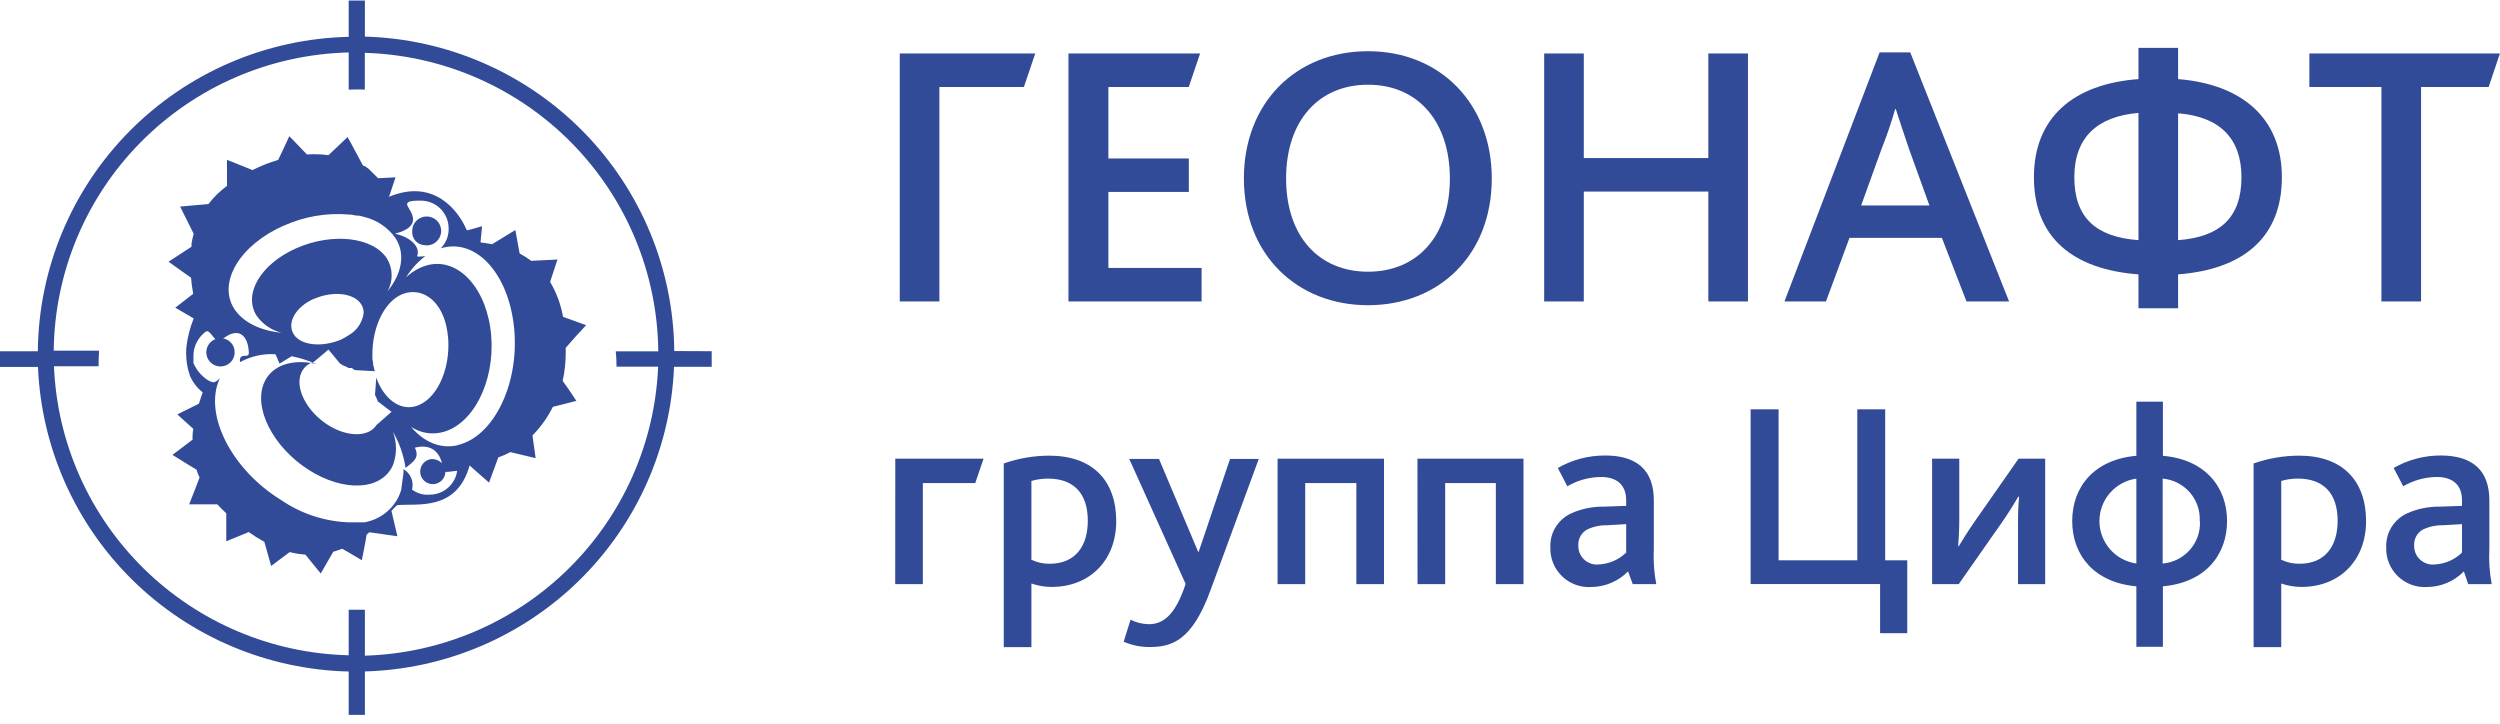 <svg width="259" height="75" viewBox="0 0 259 75" fill="none" xmlns="http://www.w3.org/2000/svg">
<g clip-path="url(#clip0_2344_86818)">
<path fill-rule="evenodd" clip-rule="evenodd" d="M60.725 33.691L59.192 33.133L58.332 32.825C58.107 31.549 57.654 30.324 56.993 29.208L57.253 28.399L57.756 26.886L56.133 26.967L55.038 27.023C54.658 26.739 54.256 26.485 53.837 26.263L53.674 25.397L53.391 23.827L52.003 24.677L50.98 25.3C50.599 25.227 50.169 25.162 49.788 25.114V25.057L49.942 23.439L48.506 23.843H48.352C47.54 21.901 45.001 18.43 40.303 20.388L40.473 19.887L40.976 18.373L39.353 18.454H39.158C38.947 18.22 38.68 17.985 38.16 17.467L37.803 17.216L37.6 17.143L36.124 14.392V14.449L36.018 14.19L34.842 15.306L34.03 16.075C33.291 15.975 32.543 15.95 31.799 16.003L31.085 15.258L29.973 14.109L29.292 15.573L28.821 16.561C27.905 16.836 27.014 17.191 26.16 17.621L24.999 17.151L23.515 16.561V18.179V19.255C22.79 19.793 22.143 20.427 21.592 21.141L20.285 21.254L18.662 21.4L19.385 22.856L20.066 24.216C19.968 24.561 19.892 24.913 19.839 25.267V25.559L18.8 26.239L17.462 27.113L18.784 28.059L19.79 28.771C19.836 29.331 19.912 29.887 20.017 30.438L19.417 30.899L18.159 31.879L19.555 32.688L20.066 32.987C19.666 33.982 19.406 35.028 19.295 36.094C19.252 36.811 19.312 37.531 19.474 38.231C19.516 38.421 19.573 38.608 19.644 38.789C19.644 38.789 19.644 38.838 19.644 38.854C19.935 39.558 20.401 40.176 20.999 40.65C20.853 41.055 20.715 41.459 20.602 41.824L19.709 42.269L18.37 42.932L19.506 43.96L20.026 44.429C19.957 44.797 19.933 45.172 19.953 45.546L19.06 46.225L17.867 47.124L19.166 47.933L20.358 48.661C20.447 48.953 20.561 49.236 20.675 49.47L20.18 50.765L19.596 52.246H22.509C22.8 52.569 23.117 52.877 23.442 53.176V54.455V56.073L24.951 55.458L25.762 55.118C26.281 55.49 26.823 55.828 27.385 56.13L27.661 57.109L28.091 58.638L29.389 57.659L30.014 57.198C30.546 57.333 31.089 57.419 31.637 57.457L32.221 58.177L33.227 59.415L34.038 58.007L34.533 57.15H34.574C34.85 57.069 35.126 56.971 35.385 56.866H35.475L36.035 57.182L37.487 58.039L37.868 56.081L37.974 55.402L38.258 55.143L39.686 55.345L41.171 55.555L40.822 54.075L40.554 52.926C40.887 52.561 41.106 52.327 41.195 52.327C43.305 52.157 47.329 52.958 48.652 48.224L49.463 48.944L50.664 49.996L51.224 48.475L51.622 47.391C52.052 47.239 52.469 47.056 52.871 46.84L53.934 47.091L55.492 47.464L55.265 45.845L55.167 45.093L55.249 45.02C56.072 44.175 56.757 43.205 57.277 42.147L58.161 41.929L59.711 41.532L58.843 40.229L58.291 39.461C58.403 38.967 58.484 38.467 58.535 37.964C58.535 37.964 58.632 36.895 58.608 36.345V36.038L59.638 34.864L60.725 33.691ZM30.468 15.889H30.395V15.849L30.468 15.889ZM29.438 23.366C31.536 22.424 33.84 22.032 36.132 22.225C36.408 22.225 36.675 22.29 36.943 22.338H37.097H37.154L37.463 22.403L37.763 22.484C39.055 22.8 40.19 23.57 40.96 24.653C42.031 26.271 41.641 28.351 40.148 30.171C40.439 29.653 40.587 29.067 40.577 28.472C40.567 27.878 40.4 27.297 40.092 26.789C38.647 24.555 34.46 24.07 30.728 25.704C26.995 27.339 25.154 30.487 26.598 32.728C27.221 33.599 28.137 34.219 29.178 34.476C26.995 34.258 25.178 33.408 24.261 31.984C22.533 29.265 24.821 25.381 29.43 23.358L29.438 23.366ZM46.429 35.002C46.688 38.417 45.13 41.597 42.94 42.115C41.317 42.503 39.743 41.249 38.98 39.129L38.85 40.917C38.968 41.132 39.065 41.357 39.142 41.589L40.562 42.665L38.996 44.041C38.185 45.303 35.978 45.311 33.933 44C31.742 42.584 30.525 40.165 31.215 38.611C31.337 38.34 31.517 38.098 31.743 37.904C31.968 37.709 32.234 37.567 32.521 37.486L34.03 36.216L35.215 37.648C35.371 37.773 35.546 37.872 35.734 37.94H35.775L36.124 38.126H36.44L36.757 38.344L38.826 38.457C38.761 38.231 38.704 37.996 38.655 37.753V37.705V37.616L38.582 37.163V37.276V37.187V37.098C38.586 37.066 38.586 37.033 38.582 37.001V36.96C38.501 33.724 40.019 30.835 42.096 30.341C44.173 29.848 46.161 31.611 46.42 34.994L46.429 35.002ZM32.554 30.956C34.501 30.107 36.692 30.357 37.422 31.523C37.596 31.796 37.683 32.114 37.674 32.437C37.611 32.915 37.437 33.373 37.165 33.772C36.893 34.171 36.531 34.501 36.108 34.735C35.851 34.911 35.579 35.066 35.296 35.196C33.341 36.005 31.158 35.795 30.428 34.63C29.697 33.465 30.598 31.798 32.545 30.94L32.554 30.956ZM44.4 51.259C43.785 51.277 43.183 51.089 42.688 50.724C42.791 50.323 42.761 49.9 42.601 49.517C42.441 49.135 42.162 48.815 41.804 48.605C41.804 48.726 41.804 48.847 41.804 48.961L41.56 50.789C41.495 50.975 41.43 51.161 41.349 51.348C41.019 52.068 40.518 52.696 39.888 53.178C39.259 53.661 38.521 53.982 37.739 54.115H37.747H37.625H37.552H37.446H37.349H37.243H37.162H37.041H36.935H36.765H36.124C33.611 54.018 31.178 53.212 29.105 51.793C23.953 48.605 21.105 42.94 22.736 39.275C22.751 39.233 22.77 39.192 22.792 39.153C22.648 39.335 22.462 39.48 22.249 39.574C21.875 39.744 20.788 39.024 20.204 37.956C20.147 37.842 20.09 37.737 20.042 37.624V37.583V37.462V37.422V37.357V37.252V37.211V37.171V36.871V36.815V36.734C20.064 36.272 20.188 35.821 20.406 35.412C20.623 35.004 20.928 34.648 21.299 34.371C21.77 34.031 22.168 35.399 22.776 35.374C24.732 33.578 25.73 34.832 25.779 36.548C25.779 37.138 25.121 36.604 24.878 37.114C24.84 37.243 24.84 37.381 24.878 37.511C25.998 36.899 27.27 36.618 28.545 36.701L28.959 37.672L30.225 36.904C31.101 37.083 31.955 37.354 32.773 37.713C30.338 37.147 28.188 37.802 27.377 39.614C26.217 42.228 28.253 46.274 31.929 48.645C35.605 51.016 39.532 50.822 40.7 48.208C41.133 47.086 41.133 45.843 40.7 44.72C41.374 45.877 41.82 47.151 42.015 48.475C42.664 47.925 43.548 47.512 42.98 46.379C44.376 46.023 45.414 46.533 45.796 47.998C45.65 47.851 45.475 47.736 45.282 47.66C45.09 47.585 44.883 47.551 44.676 47.561C44.428 47.592 44.195 47.693 44.003 47.852C43.811 48.011 43.669 48.222 43.594 48.459C43.518 48.697 43.513 48.951 43.577 49.191C43.642 49.431 43.774 49.648 43.959 49.816C44.143 49.984 44.372 50.095 44.618 50.137C44.864 50.179 45.117 50.15 45.347 50.053C45.577 49.957 45.774 49.796 45.916 49.591C46.057 49.386 46.136 49.145 46.145 48.896C46.567 48.896 47.362 48.75 47.362 48.791C47.26 49.494 46.899 50.134 46.351 50.587C45.802 51.04 45.104 51.274 44.392 51.242L44.4 51.259ZM47.443 46.12C45.625 46.549 43.897 45.789 42.574 44.211C43.032 44.518 43.549 44.729 44.092 44.831C44.634 44.932 45.192 44.922 45.731 44.801C48.976 44.073 51.273 39.59 50.891 34.8C50.51 30.009 47.597 26.708 44.4 27.444C43.518 27.662 42.711 28.112 42.063 28.747C42.587 27.892 43.263 27.141 44.059 26.53C43.936 26.552 43.811 26.565 43.686 26.57C43.508 26.57 43.183 26.635 43.224 26.506C43.556 25.575 42.583 24.588 40.911 24.208C43.962 23.439 42.437 21.853 42.209 21.302C41.982 20.752 43.061 20.793 43.564 20.785C44.327 20.776 45.062 21.069 45.608 21.6C46.154 22.131 46.467 22.856 46.477 23.617C46.495 24.004 46.432 24.391 46.292 24.753C46.152 25.115 45.939 25.445 45.666 25.721L45.95 25.648C49.577 24.79 52.863 28.682 53.293 34.339C53.723 39.995 51.062 45.255 47.435 46.104L47.443 46.12Z" fill="#314B98"/>
<path fill-rule="evenodd" clip-rule="evenodd" d="M69.854 36.369C69.777 27.858 66.395 19.708 60.418 13.633C54.441 7.557 46.335 4.03 37.803 3.791V0.053H36.124V3.815C27.565 4.013 19.418 7.522 13.408 13.602C7.398 19.683 3.995 27.856 3.919 36.393H0V38.012H3.935C4.277 46.365 7.794 54.276 13.773 60.138C19.751 65.999 27.742 69.371 36.124 69.57V74.061H37.803V69.562C46.158 69.328 54.112 65.94 60.057 60.082C66.003 54.223 69.495 46.332 69.829 38.004H73.732V36.385L69.854 36.369ZM63.874 37.987H68.182C67.853 45.884 64.537 53.363 58.9 58.918C53.263 64.473 45.725 67.693 37.803 67.927V63.169C37.252 63.169 36.675 63.169 36.124 63.169V67.887C28.173 67.696 20.594 64.496 14.923 58.935C9.253 53.375 5.916 45.871 5.591 37.947H10.216C10.216 37.494 10.216 36.952 10.264 36.328H5.566C5.652 28.234 8.886 20.488 14.587 14.725C20.287 8.962 28.009 5.63 36.124 5.434V9.286C36.546 9.286 37.13 9.245 37.795 9.286V6.437V5.474C45.888 5.712 53.574 9.066 59.242 14.831C64.911 20.597 68.12 28.327 68.198 36.401H63.792C63.833 36.798 63.874 37.356 63.874 37.963V37.987Z" fill="#314B98"/>
<path d="M93.214 5.54H107.251L106.075 9.011H97.32V31.232H93.214V5.54Z" fill="#314B98"/>
<path d="M110.692 5.54H124.331L123.155 9.011H114.83V16.416H123.163V19.887H114.83V27.76H124.485V31.232H110.692V5.54Z" fill="#314B98"/>
<path d="M128.867 18.487C128.867 10.686 134.222 5.305 141.728 5.305C149.233 5.305 154.548 10.767 154.548 18.487C154.548 26.433 149.072 31.62 141.728 31.62C134.385 31.62 128.867 26.401 128.867 18.487ZM150.206 18.487C150.206 12.677 146.961 8.777 141.728 8.777C136.64 8.777 133.24 12.483 133.24 18.487C133.24 24.491 136.64 28.148 141.728 28.148C146.815 28.148 150.206 24.491 150.206 18.487Z" fill="#314B98"/>
<path d="M159.976 5.54H164.081V16.375H176.983V5.54H181.089V31.232H176.983V19.846H164.081V31.232H159.976V5.54Z" fill="#314B98"/>
<path d="M194.728 5.426H197.901L208.141 31.231H203.727L201.18 24.644H191.605L189.17 31.231H184.87L194.728 5.426ZM199.889 21.286L197.78 15.444C197.074 13.34 196.684 12.207 196.408 11.309H196.336C195.936 12.711 195.466 14.091 194.923 15.444L192.814 21.286H199.889Z" fill="#314B98"/>
<path d="M221.545 28.424C214.745 27.914 210.714 24.604 210.714 18.365C210.714 12.126 214.859 8.695 221.545 8.194V4.957H225.651V8.194C232.337 8.736 236.403 12.288 236.403 18.365C236.403 24.645 232.345 27.914 225.651 28.424V31.935H221.545V28.424ZM221.545 11.698C217.326 12.054 214.9 14.198 214.9 18.365C214.9 22.532 217.131 24.564 221.545 24.879V11.698ZM232.215 18.365C232.215 14.392 230.025 12.086 225.651 11.738V24.879C229.87 24.564 232.215 22.654 232.215 18.365Z" fill="#314B98"/>
<path d="M246.716 9.011H239.25V5.54H258.992L257.824 9.011H250.822V31.232H246.716V9.011Z" fill="#314B98"/>
<path d="M92.752 47.52H101.896L101.036 50.045H95.608V60.516H92.743L92.752 47.52Z" fill="#314B98"/>
<path d="M103.99 48.014C105.502 47.483 107.093 47.209 108.696 47.205C113.191 47.205 115.641 49.786 115.641 53.994C115.641 58.04 112.915 60.807 108.947 60.807C108.234 60.805 107.527 60.684 106.854 60.451V67.046H103.99V48.014ZM108.752 58.404C111.349 58.404 112.696 56.648 112.696 53.953C112.696 50.951 111.073 49.584 108.59 49.584C108.003 49.579 107.418 49.661 106.854 49.826V57.991C107.446 58.273 108.096 58.414 108.752 58.404Z" fill="#314B98"/>
<path d="M125.418 61.123C123.52 66.342 121.426 67.03 119.138 67.03C118.2 67.045 117.27 66.857 116.412 66.479L117.126 64.197C117.714 64.498 118.364 64.658 119.025 64.667C120.566 64.667 121.808 63.623 122.83 60.491L116.988 47.544H120.071L124.128 57.166H124.185L127.431 47.544H130.409L125.418 61.123Z" fill="#314B98"/>
<path d="M132.356 47.52H143.383V60.516H140.519V50.045H135.22V60.516H132.356V47.52Z" fill="#314B98"/>
<path d="M146.848 47.52H157.834V60.516H154.97V50.045H149.72V60.516H146.856L146.848 47.52Z" fill="#314B98"/>
<path d="M168.667 59.197C168.17 59.703 167.578 60.106 166.926 60.384C166.273 60.662 165.571 60.808 164.861 60.815C164.305 60.851 163.746 60.769 163.223 60.576C162.7 60.383 162.223 60.083 161.823 59.695C161.423 59.307 161.109 58.84 160.902 58.323C160.694 57.807 160.596 57.253 160.617 56.697C160.587 55.961 160.777 55.232 161.165 54.605C161.553 53.978 162.119 53.48 162.792 53.177C163.841 52.71 164.979 52.475 166.127 52.489L168.472 52.408V51.841C168.472 50.142 167.4 49.414 165.85 49.414C164.629 49.429 163.433 49.761 162.378 50.377L161.389 48.483C162.881 47.626 164.575 47.18 166.297 47.189C169.544 47.189 171.336 48.678 171.336 51.833V56.834C171.274 58.067 171.359 59.303 171.588 60.516H169.153L168.667 59.197ZM166.516 54.415C165.793 54.397 165.076 54.549 164.423 54.86C164.135 55.018 163.898 55.253 163.737 55.539C163.576 55.825 163.499 56.151 163.514 56.478C163.502 56.754 163.548 57.029 163.651 57.285C163.755 57.541 163.913 57.772 164.113 57.962C164.314 58.152 164.554 58.296 164.816 58.385C165.079 58.474 165.357 58.505 165.633 58.477C166.697 58.425 167.707 57.988 168.472 57.247V54.301L166.516 54.415Z" fill="#314B98"/>
<path d="M181.364 42.406H184.261V58.048H192.416V42.406H195.305V58.048H197.592V65.598H194.778V60.508H181.364V42.406Z" fill="#314B98"/>
<path d="M200.165 47.52H202.981V53.84C202.981 54.884 202.924 55.79 202.867 56.591H202.924C203.338 55.904 203.914 54.973 204.684 53.873L209.123 47.52H211.881V60.516H209.066V54.196C209.058 53.281 209.097 52.365 209.18 51.453H209.098C208.709 52.108 208.133 53.072 207.362 54.172L202.924 60.516H200.165V47.52Z" fill="#314B98"/>
<path d="M221.327 60.742C216.945 60.354 214.681 57.506 214.681 53.978C214.681 50.45 216.945 47.601 221.327 47.221V41.613H224.077V47.221C228.459 47.601 230.722 50.458 230.722 53.978C230.722 57.498 228.459 60.354 224.077 60.742V67.006H221.327V60.742ZM221.327 49.584C220.265 49.735 219.294 50.263 218.591 51.071C217.888 51.879 217.501 52.912 217.501 53.982C217.501 55.051 217.888 56.085 218.591 56.893C219.294 57.701 220.265 58.229 221.327 58.38V49.584ZM227.891 53.978C227.945 52.892 227.576 51.828 226.861 51.009C226.144 50.19 225.138 49.679 224.053 49.584V58.38C225.14 58.291 226.149 57.785 226.87 56.968C227.59 56.152 227.965 55.088 227.915 54.002L227.891 53.978Z" fill="#314B98"/>
<path d="M233.473 48.014C234.986 47.483 236.575 47.209 238.179 47.205C242.675 47.205 245.125 49.786 245.125 53.994C245.125 58.04 242.398 60.807 238.431 60.807C237.718 60.805 237.01 60.684 236.337 60.451V67.046H233.473V48.014ZM238.236 58.404C240.825 58.404 242.179 56.648 242.179 53.953C242.179 50.951 240.556 49.584 238.073 49.584C237.487 49.578 236.9 49.66 236.337 49.826V57.991C236.93 58.273 237.58 58.414 238.236 58.404Z" fill="#314B98"/>
<path d="M255.259 59.197C254.763 59.704 254.172 60.108 253.519 60.385C252.865 60.663 252.163 60.809 251.453 60.815C250.897 60.85 250.339 60.769 249.816 60.576C249.292 60.383 248.815 60.083 248.415 59.695C248.015 59.307 247.701 58.84 247.494 58.323C247.286 57.807 247.19 57.252 247.211 56.696C247.182 55.96 247.374 55.231 247.763 54.604C248.152 53.977 248.719 53.48 249.392 53.176C250.442 52.71 251.579 52.475 252.728 52.489L255.064 52.408V51.841C255.064 50.142 253.994 49.414 252.452 49.414C251.23 49.427 250.032 49.759 248.978 50.377L247.981 48.483C249.462 47.633 251.141 47.187 252.85 47.188C256.095 47.188 257.897 48.677 257.897 51.833V56.834C257.834 58.066 257.915 59.302 258.139 60.516H255.706L255.259 59.197ZM253.109 54.414C252.385 54.397 251.669 54.55 251.016 54.859C250.727 55.018 250.49 55.253 250.33 55.539C250.169 55.825 250.091 56.15 250.106 56.478C250.094 56.755 250.141 57.031 250.245 57.287C250.347 57.544 250.506 57.775 250.708 57.965C250.911 58.155 251.152 58.299 251.415 58.387C251.678 58.476 251.956 58.506 252.233 58.477C253.297 58.427 254.304 57.989 255.064 57.247V54.301L253.109 54.414Z" fill="#314B98"/>
<path fill-rule="evenodd" clip-rule="evenodd" d="M22.841 35.035C22.549 35.035 22.263 35.122 22.02 35.285C21.778 35.449 21.59 35.68 21.48 35.951C21.371 36.221 21.345 36.518 21.405 36.803C21.466 37.089 21.611 37.35 21.821 37.552C22.031 37.755 22.298 37.891 22.585 37.942C22.874 37.993 23.17 37.956 23.438 37.838C23.705 37.72 23.931 37.525 24.086 37.278C24.242 37.03 24.319 36.742 24.31 36.451C24.306 36.262 24.266 36.075 24.191 35.901C24.115 35.728 24.006 35.571 23.869 35.44C23.733 35.308 23.572 35.205 23.396 35.135C23.219 35.066 23.031 35.032 22.841 35.035Z" fill="#314B98"/>
<path fill-rule="evenodd" clip-rule="evenodd" d="M43.938 25.397C44.243 25.452 44.558 25.412 44.84 25.281C45.121 25.15 45.355 24.935 45.508 24.666C45.662 24.397 45.729 24.088 45.699 23.779C45.669 23.471 45.544 23.18 45.341 22.946C45.138 22.712 44.867 22.546 44.566 22.471C44.264 22.397 43.947 22.417 43.658 22.53C43.369 22.643 43.122 22.842 42.951 23.1C42.781 23.359 42.694 23.664 42.704 23.973C42.682 24.324 42.799 24.67 43.029 24.937C43.26 25.203 43.586 25.368 43.938 25.397Z" fill="#314B98"/>
</g>
<defs>
<clipPath id="clip0_2344_86818">
<rect width="259" height="74" fill="white" transform="translate(0 0.029)"/>
</clipPath>
</defs>
</svg>
